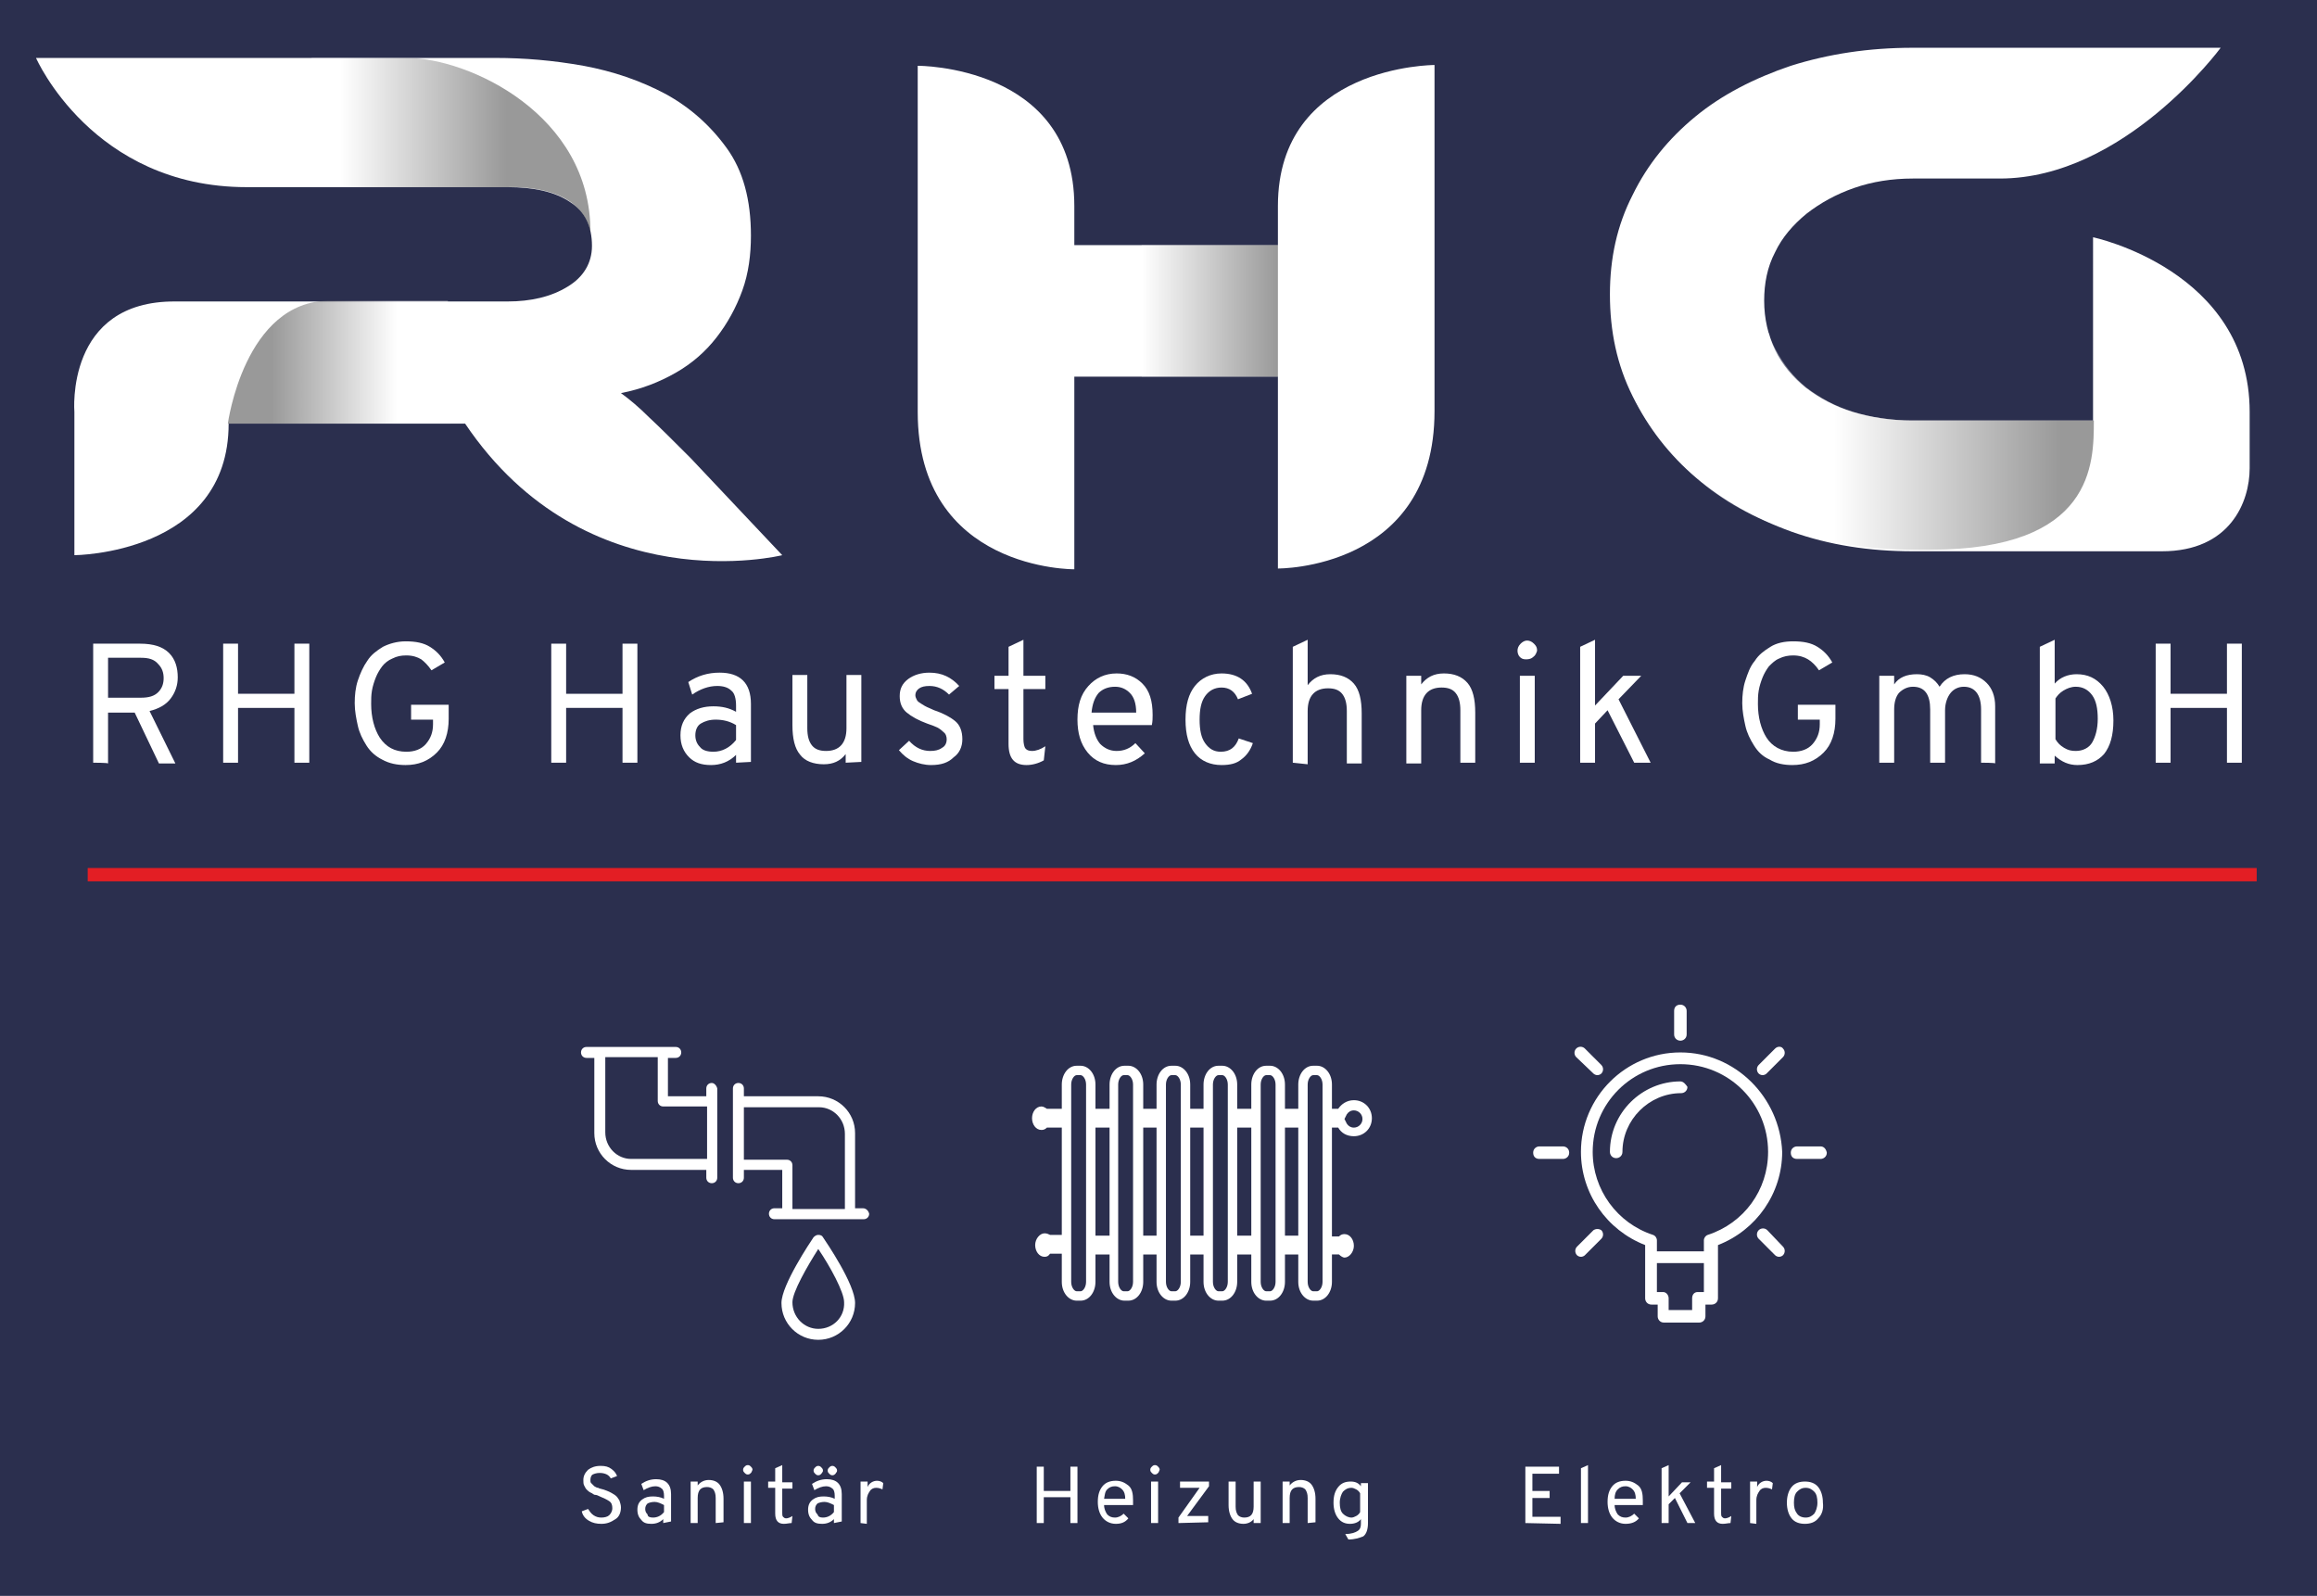 <?xml version="1.0" encoding="iso-8859-1"?>
<!-- Generator: Adobe Illustrator 26.2.1, SVG Export Plug-In . SVG Version: 6.00 Build 0)  -->
<svg version="1.1" id="Layer_1" xmlns="http://www.w3.org/2000/svg" xmlns:xlink="http://www.w3.org/1999/xlink" x="0px" y="0px"
	 width="295.9px" height="203.8px" viewBox="0 0 295.9 203.8" enable-background="new 0 0 295.9 203.8" xml:space="preserve">
<rect fill="#2B2F4E" width="295.9" height="203.8"/>
<g>
	<path fill="#FFFFFF" d="M88.2,58.5c-2.2-2.2-4-4-5.3-5.2c-1.3-1.3-2.5-2.3-3.6-3.1c2.6-0.5,4.9-1.4,7-2.6c2.1-1.2,3.8-2.7,5.2-4.5
		c1.4-1.8,2.5-3.8,3.3-6c0.8-2.2,1.1-4.6,1.1-7c0-4.6-1-8.3-3.1-11.2c-2.1-2.9-4.7-5.2-7.8-6.9c-3.2-1.7-6.7-2.9-10.5-3.6
		c-3.9-0.7-7.6-1-11.2-1H4.6c0,0,7.2,16.5,26.9,16.5s33.3,0,33.3,0c3.4,0,6.1,0.6,8,1.9c1.9,1.2,2.8,3.1,2.8,5.6
		c0,2.2-1.1,4-3.1,5.2c-2.1,1.3-4.7,1.9-7.7,1.9c0,0-27.7,0-42.4,0C8.3,38.4,9.5,52.6,9.5,52.6v18.3c0,0,19.7-0.1,19.7-16.8h30.2
		c15.5,23,40.5,16.8,40.5,16.8L88.2,58.5z"/>
	
		<linearGradient id="SVGID_1_" gradientUnits="userSpaceOnUse" x1="43.447" y1="191.751" x2="64.672" y2="191.751" gradientTransform="matrix(1 0 0 -1 0 210.263)">
		<stop  offset="0" style="stop-color:#FFFFFF"/>
		<stop  offset="1" style="stop-color:#000000"/>
	</linearGradient>
	<path opacity="0.4" fill="url(#SVGID_1_)" enable-background="new    " d="M39.8,23.9c16.2,0,26.2,0,26.2,0c7.6,0.3,9.1,4,9.4,5.8
		C75.5,14.6,59.8,7.4,52,7.4c-7.8,0-12.2,0-12.2,0S39.8,23.9,39.8,23.9z"/>
	
		<linearGradient id="SVGID_00000160151613716792103930000011561406135150418599_" gradientUnits="userSpaceOnUse" x1="50.749" y1="164.016" x2="34.662" y2="164.016" gradientTransform="matrix(1 0 0 -1 0 210.263)">
		<stop  offset="0" style="stop-color:#FFFFFF"/>
		<stop  offset="1" style="stop-color:#000000"/>
	</linearGradient>
	<path opacity="0.4" fill="url(#SVGID_00000160151613716792103930000011561406135150418599_)" enable-background="new    " d="
		M57.2,38.4c-4.1,0-9.5,0-15.1,0c-10.9,0-13,15.7-13,15.7h28.4L57.2,38.4z"/>
</g>
<g>
	<g>
		<path fill="#FFFFFF" d="M163.2,26.3v5h-26v-5c0-18-20-17.9-20-17.9c0,0,0,23.9,0,44.2s20,20.1,20,20.1V48.1h26v24.5
			c0,0,20,0.2,20-20.1c0-20.3,0-44.2,0-44.2S163.2,8.3,163.2,26.3z"/>
	</g>
	
		<linearGradient id="SVGID_00000162338984464709993770000001841270185374721182_" gradientUnits="userSpaceOnUse" x1="145.811" y1="170.516" x2="163.241" y2="170.516" gradientTransform="matrix(1 0 0 -1 0 210.263)">
		<stop  offset="0" style="stop-color:#FFFFFF"/>
		<stop  offset="1" style="stop-color:#000000"/>
	</linearGradient>
	
		<rect x="145.8" y="31.3" opacity="0.4" fill="url(#SVGID_00000162338984464709993770000001841270185374721182_)" enable-background="new    " width="17.4" height="16.8"/>
</g>
<g>
	<path fill="#FFFFFF" d="M208.5,24.9c1.9-3.9,4.6-7.2,8-10c3.4-2.8,7.5-4.9,12.2-6.5c4.8-1.5,9.9-2.3,15.6-2.3h39.3
		c0,0-12.3,16.7-28.2,16.7h-11.1c-2.7,0-5.2,0.4-7.5,1.2c-2.3,0.8-4.3,1.9-6.1,3.3c-1.7,1.4-3.1,3-4,4.9c-1,1.9-1.4,4-1.4,6.2
		c0,2.3,0.5,4.4,1.4,6.3s2.3,3.5,3.9,4.8c1.7,1.3,3.7,2.4,6,3.1c2.3,0.7,4.9,1.1,7.6,1.1h23.1V30.3c0,0,20,4.2,20,22.3
		c0,0,0,5.9,0,7.2c0,4.3-2.5,10.6-11.2,10.6c-14.2,0-31.8,0-31.8,0c-5.6,0-10.7-0.8-15.5-2.5c-4.7-1.7-8.8-4-12.2-6.9
		c-3.4-2.9-6.1-6.4-8.1-10.4c-2-4-2.9-8.3-2.9-13C205.6,33,206.5,28.8,208.5,24.9z"/>
	
		<linearGradient id="SVGID_00000165199220450422597920000015579812453219009211_" gradientUnits="userSpaceOnUse" x1="-2608.653" y1="153.781" x2="-2637.686" y2="153.781" gradientTransform="matrix(-1 0 0 -1 -2374.46 210.263)">
		<stop  offset="0" style="stop-color:#FFFFFF"/>
		<stop  offset="1" style="stop-color:#000000"/>
	</linearGradient>
	<path opacity="0.4" fill="url(#SVGID_00000165199220450422597920000015579812453219009211_)" enable-background="new    " d="
		M216.6,61c-3.4-2.9-6.1-6.3-8-10.3l17.3-8.2c0.2,0.8,0.5,1.5,0.9,2.2c1,1.9,2.3,3.5,3.9,4.8c1.7,1.3,3.7,2.4,6,3.1
		c2.3,0.7,4.9,1.1,7.6,1.1h23.1c0,5.5,0,16.5-20.9,16.5c-1.4,0-2.2,0-2.2,0c-5.6,0-10.7-0.8-15.5-2.5C224.1,66.3,220,64,216.6,61z"
		/>
</g>
<g>
	<path fill="#FFFFFF" d="M76.8,194.6c-0.6,0-1.1-0.1-1.6-0.4s-0.8-0.7-0.9-1.2l0.8-0.3c0.2,0.3,0.4,0.6,0.7,0.8
		c0.3,0.2,0.6,0.3,1,0.3c0.4,0,0.8-0.1,1-0.3c0.2-0.2,0.4-0.5,0.4-0.9c0-0.4-0.1-0.7-0.4-0.9c-0.3-0.2-0.7-0.4-1.2-0.6
		c-0.2-0.1-0.4-0.2-0.6-0.2s-0.3-0.2-0.6-0.3c-0.2-0.1-0.4-0.3-0.5-0.4s-0.2-0.3-0.3-0.5c-0.1-0.2-0.1-0.4-0.1-0.7
		c0-0.5,0.2-0.9,0.6-1.3c0.4-0.3,0.9-0.5,1.6-0.5c0.6,0,1,0.1,1.4,0.4s0.6,0.6,0.7,0.9l-0.8,0.3c-0.1-0.2-0.3-0.4-0.5-0.5
		c-0.2-0.1-0.5-0.2-0.9-0.2c-0.4,0-0.7,0.1-0.9,0.2s-0.3,0.4-0.3,0.7c0,0.2,0,0.3,0.1,0.4c0.1,0.1,0.2,0.2,0.4,0.4
		c0.2,0.1,0.3,0.2,0.5,0.2c0.1,0.1,0.3,0.1,0.6,0.2c0.3,0.1,0.6,0.2,0.8,0.3c0.2,0.1,0.4,0.2,0.7,0.4s0.4,0.4,0.6,0.7
		c0.1,0.3,0.2,0.6,0.2,0.9c0,0.6-0.2,1.2-0.7,1.5C78,194.4,77.5,194.6,76.8,194.6z"/>
	<path fill="#FFFFFF" d="M84.7,194.5V194c-0.4,0.4-0.9,0.6-1.5,0.6s-1-0.1-1.3-0.5c-0.3-0.3-0.5-0.7-0.5-1.3c0-0.6,0.2-1,0.6-1.3
		c0.4-0.3,0.8-0.4,1.4-0.4c0.5,0,1,0.1,1.4,0.3v-0.4c0-0.4-0.1-0.8-0.3-0.9c-0.2-0.2-0.5-0.3-0.8-0.3c-0.5,0-1,0.2-1.5,0.5l-0.3-0.8
		c0.6-0.4,1.2-0.6,1.9-0.6c1.2,0,1.9,0.6,1.9,1.9v3.5L84.7,194.5L84.7,194.5z M83.4,193.8c0.5,0,1-0.2,1.4-0.7v-0.9
		c-0.4-0.2-0.8-0.4-1.2-0.4c-0.4,0-0.7,0.1-0.9,0.2c-0.2,0.2-0.3,0.4-0.3,0.7c0,0.3,0.1,0.5,0.3,0.7C82.7,193.7,83,193.8,83.4,193.8
		z"/>
	<path fill="#FFFFFF" d="M91.4,194.5v-3.2c0-0.5-0.1-0.8-0.3-1.1c-0.2-0.2-0.5-0.3-0.8-0.3c-0.8,0-1.2,0.4-1.2,1.4v3.2h-0.9v-5.3
		h0.9v0.5c0.3-0.4,0.8-0.7,1.4-0.7c0.6,0,1.1,0.2,1.4,0.6c0.3,0.4,0.5,1,0.5,1.8v3L91.4,194.5L91.4,194.5z"/>
	<path fill="#FFFFFF" d="M95.9,188.1c-0.1,0.1-0.2,0.2-0.4,0.2s-0.3-0.1-0.4-0.2s-0.2-0.2-0.2-0.4c0-0.2,0.1-0.3,0.2-0.4
		c0.1-0.1,0.2-0.2,0.4-0.2c0.2,0,0.3,0.1,0.4,0.2s0.2,0.2,0.2,0.4C96,187.9,96,188,95.9,188.1z M95,194.5v-5.3h0.9v5.3H95z"/>
	<path fill="#FFFFFF" d="M100.1,194.6c-0.7,0-1.1-0.4-1.1-1.3V190h-0.9v-0.8H99v-1.7l0.9-0.4v2.2h1.3v0.8h-1.3v3.1
		c0,0.2,0,0.4,0.1,0.5c0.1,0.1,0.2,0.2,0.4,0.2c0.2,0,0.5-0.1,0.8-0.3l-0.1,0.9C100.8,194.5,100.5,194.6,100.1,194.6z"/>
	<path fill="#FFFFFF" d="M106.5,194.5V194c-0.4,0.4-0.9,0.6-1.5,0.6s-1-0.1-1.3-0.5c-0.3-0.3-0.5-0.7-0.5-1.3c0-0.6,0.2-1,0.6-1.3
		c0.4-0.3,0.8-0.4,1.4-0.4c0.5,0,1,0.1,1.4,0.3v-0.4c0-0.4-0.1-0.8-0.3-0.9c-0.2-0.2-0.5-0.3-0.8-0.3c-0.5,0-1,0.2-1.5,0.5l-0.3-0.8
		c0.6-0.4,1.2-0.6,1.9-0.6c1.2,0,1.9,0.6,1.9,1.9v3.5L106.5,194.5L106.5,194.5z M104.9,188.2c-0.1,0.1-0.2,0.2-0.4,0.2
		s-0.3-0.1-0.4-0.2c-0.1-0.1-0.2-0.2-0.2-0.4s0.1-0.3,0.2-0.4c0.1-0.1,0.2-0.2,0.4-0.2s0.3,0.1,0.4,0.2s0.2,0.2,0.2,0.4
		S105,188,104.9,188.2z M105.1,193.8c0.5,0,1-0.2,1.4-0.7v-0.9c-0.4-0.2-0.8-0.4-1.2-0.4c-0.4,0-0.7,0.1-0.9,0.2
		c-0.2,0.2-0.3,0.4-0.3,0.7c0,0.3,0.1,0.5,0.3,0.7C104.5,193.7,104.7,193.8,105.1,193.8z M106.7,188.2c-0.1,0.1-0.2,0.2-0.4,0.2
		s-0.3-0.1-0.4-0.2c-0.1-0.1-0.2-0.2-0.2-0.4s0.1-0.3,0.2-0.4s0.2-0.2,0.4-0.2s0.3,0.1,0.4,0.2s0.2,0.2,0.2,0.4
		S106.8,188,106.7,188.2z"/>
	<path fill="#FFFFFF" d="M109.9,194.5v-5.3h0.9v0.7c0.2-0.5,0.7-0.8,1.2-0.8c0.3,0,0.6,0.1,0.8,0.3l-0.1,0.8
		c-0.2-0.1-0.5-0.2-0.8-0.2c-0.3,0-0.6,0.1-0.8,0.4s-0.4,0.6-0.4,1.2v3L109.9,194.5L109.9,194.5z"/>
	<path fill="#FFFFFF" d="M136.7,194.5v-3.3h-3.4v3.3h-0.9v-7.2h0.9v3.1h3.4v-3.1h0.9v7.2H136.7z"/>
	<path fill="#FFFFFF" d="M142.5,194.6c-0.7,0-1.3-0.3-1.7-0.8c-0.4-0.5-0.6-1.2-0.6-2c0-0.9,0.2-1.5,0.6-2s1-0.7,1.7-0.7
		c0.6,0,1.1,0.2,1.6,0.6s0.6,1.1,0.6,1.9c0,0.2,0,0.4,0,0.6H141c0,0.5,0.2,0.9,0.4,1.2c0.3,0.3,0.6,0.4,1,0.4c0.4,0,0.8-0.2,1.1-0.5
		l0.6,0.6C143.7,194.4,143.2,194.6,142.5,194.6z M141,191.4h2.7c0-0.5-0.1-0.9-0.4-1.2c-0.2-0.2-0.5-0.4-0.9-0.4
		c-0.4,0-0.7,0.1-1,0.4S141.1,190.9,141,191.4z"/>
	<path fill="#FFFFFF" d="M147.9,188.1c-0.1,0.1-0.2,0.2-0.4,0.2c-0.2,0-0.3-0.1-0.4-0.2s-0.2-0.2-0.2-0.4c0-0.2,0.1-0.3,0.2-0.4
		c0.1-0.1,0.2-0.2,0.4-0.2c0.2,0,0.3,0.1,0.4,0.2s0.2,0.2,0.2,0.4C148,187.9,148,188,147.9,188.1z M147,194.5v-5.3h0.9v5.3H147z"/>
	<path fill="#FFFFFF" d="M150.5,194.5v-0.7l2.7-3.8h-2.5v-0.8h3.7v0.6l-2.8,3.8h2.7v0.8L150.5,194.5L150.5,194.5z"/>
	<path fill="#FFFFFF" d="M160.1,194.5V194c-0.3,0.4-0.8,0.6-1.3,0.6c-0.6,0-1.1-0.2-1.4-0.6s-0.5-1-0.5-1.8v-3h0.9v3.2
		c0,0.5,0.1,0.8,0.3,1.1c0.2,0.2,0.5,0.3,0.8,0.3c0.8,0,1.2-0.4,1.2-1.4v-3.2h0.9v5.3L160.1,194.5L160.1,194.5z"/>
	<path fill="#FFFFFF" d="M167,194.5v-3.2c0-0.5-0.1-0.8-0.3-1.1c-0.2-0.2-0.5-0.3-0.8-0.3c-0.8,0-1.2,0.4-1.2,1.4v3.2h-0.9v-5.3h0.9
		v0.5c0.3-0.4,0.8-0.7,1.4-0.7c0.6,0,1.1,0.2,1.4,0.6s0.5,1,0.5,1.8v3L167,194.5L167,194.5z"/>
	<path fill="#FFFFFF" d="M172.2,196.6l-0.4-0.7c0.8,0,1.3-0.2,1.6-0.4c0.3-0.2,0.4-0.5,0.4-0.9V194c-0.3,0.4-0.8,0.6-1.4,0.6
		c-0.6,0-1.1-0.2-1.5-0.7c-0.4-0.5-0.6-1.2-0.6-2c0-0.9,0.2-1.5,0.6-2c0.4-0.5,0.9-0.7,1.6-0.7c0.6,0,1,0.2,1.3,0.6v-0.4h0.9v5.1
		c0,0.8-0.2,1.4-0.6,1.7C173.6,196.4,173,196.6,172.2,196.6z M172.6,193.8c0.2,0,0.4-0.1,0.6-0.2c0.2-0.1,0.4-0.3,0.5-0.5v-2.4
		c-0.1-0.2-0.3-0.4-0.5-0.5c-0.2-0.1-0.4-0.2-0.6-0.2c-0.5,0-0.8,0.2-1.1,0.5c-0.2,0.3-0.4,0.8-0.4,1.4c0,0.6,0.1,1.1,0.4,1.4
		C171.8,193.6,172.2,193.8,172.6,193.8z"/>
	<path fill="#FFFFFF" d="M194.8,194.5v-7.2h4.3v0.9h-3.4v2.2h2.2v0.9h-2.2v2.4h3.6v0.9L194.8,194.5L194.8,194.5z"/>
	<path fill="#FFFFFF" d="M201.9,194.5v-7l0.9-0.4v7.4H201.9z"/>
	<path fill="#FFFFFF" d="M207.6,194.6c-0.7,0-1.3-0.3-1.7-0.8c-0.4-0.5-0.6-1.2-0.6-2c0-0.9,0.2-1.5,0.6-2s1-0.7,1.7-0.7
		c0.6,0,1.1,0.2,1.6,0.6s0.6,1.1,0.6,1.9c0,0.2,0,0.4,0,0.6h-3.6c0,0.5,0.2,0.9,0.4,1.2c0.3,0.3,0.6,0.4,1,0.4
		c0.4,0,0.8-0.2,1.1-0.5l0.6,0.6C208.9,194.4,208.3,194.6,207.6,194.6z M206.2,191.4h2.7c0-0.5-0.1-0.9-0.4-1.2
		c-0.2-0.2-0.5-0.4-0.9-0.4c-0.4,0-0.7,0.1-1,0.4S206.2,190.9,206.2,191.4z"/>
	<path fill="#FFFFFF" d="M216.5,194.5h-1l-1.6-3.2l-0.8,0.8v2.4h-0.9v-7l0.9-0.4v4l1.7-1.8h1.1l-1.4,1.4L216.5,194.5z"/>
	<path fill="#FFFFFF" d="M220,194.6c-0.7,0-1.1-0.4-1.1-1.3V190H218v-0.8h0.9v-1.7l0.9-0.4v2.2h1.3v0.8h-1.3v3.1
		c0,0.2,0,0.4,0.1,0.5c0.1,0.1,0.2,0.2,0.4,0.2c0.2,0,0.5-0.1,0.8-0.3l-0.1,0.9C220.7,194.5,220.4,194.6,220,194.6z"/>
	<path fill="#FFFFFF" d="M223.5,194.5v-5.3h0.9v0.7c0.2-0.5,0.7-0.8,1.2-0.8c0.3,0,0.6,0.1,0.8,0.3l-0.1,0.8
		c-0.2-0.1-0.5-0.2-0.8-0.2c-0.3,0-0.6,0.1-0.8,0.4s-0.4,0.6-0.4,1.2v3L223.5,194.5L223.5,194.5z"/>
	<path fill="#FFFFFF" d="M232.2,193.9c-0.4,0.5-1,0.7-1.7,0.7c-0.7,0-1.3-0.2-1.7-0.7c-0.4-0.5-0.6-1.2-0.6-2s0.2-1.5,0.6-2
		c0.4-0.5,1-0.7,1.7-0.7c0.7,0,1.3,0.2,1.7,0.7c0.4,0.5,0.6,1.2,0.6,2C232.9,192.7,232.7,193.4,232.2,193.9z M229.5,193.3
		c0.2,0.3,0.6,0.5,1.1,0.5s0.8-0.2,1.1-0.5c0.2-0.3,0.4-0.8,0.4-1.4c0-0.6-0.1-1.1-0.4-1.4s-0.6-0.5-1.1-0.5s-0.8,0.2-1.1,0.5
		s-0.4,0.8-0.4,1.4C229.1,192.5,229.2,192.9,229.5,193.3z"/>
</g>
<line fill="none" stroke="#E31E24" stroke-width="1.701" stroke-miterlimit="10" x1="11.2" y1="111.7" x2="288.2" y2="111.7"/>
<g>
	<path fill="#FFFFFF" d="M214.6,134.4c-7,0-12.7,5.7-12.7,12.7c0,5.3,3.3,10,8.2,11.9v6.8c0,0.4,0.3,0.8,0.8,0.8h0.8v1.5
		c0,0.4,0.3,0.8,0.8,0.8h4.5c0.4,0,0.8-0.3,0.8-0.8v-1.5h0.8c0.4,0,0.8-0.3,0.8-0.8V159c4.9-1.9,8.2-6.6,8.2-11.9
		C227.3,140.1,221.6,134.4,214.6,134.4L214.6,134.4z M216.8,165c-0.4,0-0.7,0.3-0.7,0.8v1.5h-3v-1.5c0-0.4-0.3-0.8-0.7-0.8h-0.8
		v-3.7h6v3.7H216.8z M218.1,157.7c-0.3,0.1-0.5,0.4-0.5,0.7v1.4h-6v-1.4c0-0.3-0.2-0.6-0.5-0.7c-4.6-1.5-7.7-5.8-7.7-10.6
		c0-6.2,5-11.2,11.2-11.2c6.2,0,11.2,5,11.2,11.2C225.8,152,222.7,156.2,218.1,157.7L218.1,157.7z"/>
	<path fill="#FFFFFF" d="M214.6,132.9c0.4,0,0.8-0.3,0.8-0.8v-3c0-0.4-0.3-0.8-0.8-0.8s-0.8,0.3-0.8,0.8v3
		C213.8,132.6,214.2,132.9,214.6,132.9L214.6,132.9z"/>
	<path fill="#FFFFFF" d="M232.5,146.4h-3c-0.4,0-0.8,0.3-0.8,0.8s0.3,0.8,0.8,0.8h3c0.4,0,0.8-0.3,0.8-0.8
		C233.2,146.7,232.9,146.4,232.5,146.4L232.5,146.4z"/>
	<path fill="#FFFFFF" d="M199.6,146.4h-3c-0.4,0-0.8,0.3-0.8,0.8s0.3,0.8,0.8,0.8h3c0.4,0,0.8-0.3,0.8-0.8
		C200.4,146.7,200,146.4,199.6,146.4L199.6,146.4z"/>
	<path fill="#FFFFFF" d="M226.7,133.9l-2.1,2.1c-0.3,0.3-0.3,0.8,0,1.1c0.1,0.1,0.3,0.2,0.5,0.2c0.2,0,0.4-0.1,0.5-0.2l2.1-2.1
		c0.3-0.3,0.3-0.8,0-1.1C227.5,133.6,227,133.6,226.7,133.9L226.7,133.9z"/>
	<path fill="#FFFFFF" d="M203.5,157.1l-2.1,2.1c-0.3,0.3-0.3,0.8,0,1.1c0.1,0.1,0.3,0.2,0.5,0.2s0.4-0.1,0.5-0.2l2.1-2.1
		c0.3-0.3,0.3-0.8,0-1.1C204.2,156.9,203.8,156.9,203.5,157.1L203.5,157.1z"/>
	<path fill="#FFFFFF" d="M225.7,157.1c-0.3-0.3-0.8-0.3-1.1,0c-0.3,0.3-0.3,0.8,0,1.1l2.1,2.1c0.1,0.1,0.3,0.2,0.5,0.2
		s0.4-0.1,0.5-0.2c0.3-0.3,0.3-0.8,0-1.1L225.7,157.1z"/>
	<path fill="#FFFFFF" d="M203.5,137.1c0.1,0.1,0.3,0.2,0.5,0.2s0.4-0.1,0.5-0.2c0.3-0.3,0.3-0.8,0-1.1l-2.1-2.1
		c-0.3-0.3-0.8-0.3-1.1,0c-0.3,0.3-0.3,0.8,0,1.1L203.5,137.1z"/>
	<path fill="#FFFFFF" d="M214.6,138.1c-4.9,0-9,4-9,9c0,0.4,0.3,0.8,0.8,0.8c0.4,0,0.8-0.3,0.8-0.8c0-4.1,3.4-7.5,7.5-7.5
		c0.4,0,0.8-0.3,0.8-0.8C215.3,138.5,215,138.1,214.6,138.1L214.6,138.1z"/>
</g>
<g>
	<path fill="#FFFFFF" d="M11.9,97.4V82.2h6c1.7,0,2.9,0.4,3.7,1.2c0.8,0.8,1.1,1.9,1.1,3.1c0,1-0.3,1.9-0.9,2.7
		c-0.6,0.8-1.5,1.3-2.7,1.6l3.3,6.7h-2.1l-3.1-6.5h-3.4v6.5C13.8,97.4,11.9,97.4,11.9,97.4z M13.8,89.1h4.2c1,0,1.7-0.2,2.2-0.7
		c0.5-0.5,0.7-1.1,0.7-1.8c0-0.7-0.2-1.3-0.7-1.8C19.7,84.2,19,84,18,84h-4.2V89.1z"/>
	<path fill="#FFFFFF" d="M37.6,97.4v-7h-7.2v7h-1.9V82.2h1.9v6.4h7.2v-6.4h1.9v15.2H37.6z"/>
	<path fill="#FFFFFF" d="M51.8,97.7c-1.1,0-2.1-0.2-3-0.7c-0.8-0.4-1.5-1-2-1.8c-0.5-0.8-0.9-1.6-1.1-2.5c-0.2-0.9-0.4-1.9-0.4-2.9
		c0-1,0.1-2,0.4-2.9c0.3-0.9,0.7-1.8,1.2-2.5c0.5-0.8,1.2-1.3,2-1.8c0.8-0.4,1.8-0.7,2.9-0.7c1.3,0,2.3,0.2,3.1,0.7s1.4,1.1,1.9,2
		l-1.7,1c-0.4-0.6-0.9-1.1-1.3-1.4c-0.5-0.3-1.1-0.5-1.9-0.5c-0.7,0-1.2,0.1-1.8,0.4c-0.5,0.2-1,0.6-1.3,1c-0.3,0.4-0.6,0.9-0.8,1.4
		s-0.4,1.1-0.5,1.7c-0.1,0.6-0.1,1.1-0.1,1.7c0,1.7,0.4,3.2,1.1,4.3c0.8,1.2,1.9,1.8,3.4,1.8c1,0,1.9-0.3,2.5-1s0.9-1.5,0.9-2.5
		v-0.6h-2.8V90h4.8v1.8c0,1.8-0.5,3.3-1.5,4.3C54.7,97.2,53.4,97.7,51.8,97.7z"/>
	<path fill="#FFFFFF" d="M79.5,97.4v-7h-7.2v7h-1.9V82.2h1.9v6.4h7.2v-6.4h1.9v15.2H79.5z"/>
	<path fill="#FFFFFF" d="M94,97.4v-1c-0.9,0.9-2,1.3-3.2,1.3c-1.2,0-2.1-0.3-2.8-1c-0.7-0.7-1.1-1.6-1.1-2.8s0.4-2.1,1.2-2.8
		c0.8-0.6,1.8-0.9,3-0.9c1.1,0,2,0.2,2.9,0.7v-0.8c0-0.9-0.2-1.6-0.6-1.9c-0.4-0.4-1-0.6-1.8-0.6c-1.1,0-2.2,0.4-3.2,1.1l-0.5-1.6
		c1.2-0.8,2.5-1.2,4-1.2c2.6,0,4,1.3,4,4v7.4L94,97.4L94,97.4z M91.1,96c1.1,0,2.1-0.5,2.9-1.5v-1.9c-0.8-0.5-1.7-0.7-2.6-0.7
		c-0.8,0-1.4,0.2-1.9,0.5c-0.5,0.3-0.7,0.9-0.7,1.5c0,0.6,0.2,1.1,0.6,1.5C89.7,95.8,90.3,96,91.1,96z"/>
	<path fill="#FFFFFF" d="M108,97.4v-1.1c-0.7,0.9-1.6,1.3-2.8,1.3c-1.3,0-2.4-0.4-3-1.2c-0.7-0.8-1-2.1-1-3.8v-6.4h1.9V93
		c0,1,0.2,1.7,0.6,2.2s1,0.7,1.8,0.7c1.7,0,2.6-1,2.6-2.9v-6.8h1.9v11.1L108,97.4L108,97.4z"/>
	<path fill="#FFFFFF" d="M118.9,97.7c-0.8,0-1.6-0.2-2.3-0.5c-0.7-0.3-1.3-0.8-1.8-1.4l1.3-1.2c0.8,0.9,1.7,1.3,2.7,1.3
		c0.6,0,1.1-0.1,1.5-0.4c0.4-0.2,0.6-0.6,0.6-1.1c0-0.3-0.1-0.7-0.4-0.9c-0.3-0.3-0.6-0.5-0.8-0.6s-0.7-0.3-1.3-0.5
		c-1.1-0.4-2-0.9-2.6-1.4c-0.6-0.5-0.9-1.2-0.9-2.1c0-0.9,0.3-1.6,1.1-2.2c0.7-0.5,1.6-0.8,2.7-0.8c1.6,0,2.8,0.6,3.8,1.7l-1.3,1.1
		c-0.7-0.7-1.5-1.1-2.5-1.1c-0.6,0-1,0.1-1.3,0.3s-0.5,0.5-0.5,0.9c0,0.2,0.1,0.4,0.2,0.6s0.3,0.3,0.6,0.5c0.3,0.2,0.5,0.3,0.7,0.4
		s0.5,0.2,0.9,0.4c1.2,0.4,2.1,0.9,2.7,1.4s0.9,1.3,0.9,2.3c0,1-0.4,1.8-1.1,2.3C121.1,97.4,120.2,97.7,118.9,97.7z"/>
	<path fill="#FFFFFF" d="M131.1,97.7c-1.6,0-2.3-0.9-2.3-2.7V88h-1.8v-1.7h1.8v-3.7l1.9-0.9v4.6h2.8V88h-2.8v6.4
		c0,0.5,0.1,0.9,0.2,1.1c0.2,0.3,0.5,0.4,0.9,0.4c0.5,0,1.1-0.2,1.7-0.6l-0.2,1.8C132.6,97.5,131.8,97.7,131.1,97.7z"/>
	<path fill="#FFFFFF" d="M142.5,97.7c-1.5,0-2.7-0.5-3.6-1.6c-0.9-1.1-1.3-2.5-1.3-4.2c0-1.8,0.4-3.2,1.4-4.3c0.9-1,2.1-1.6,3.6-1.6
		c1.3,0,2.4,0.4,3.3,1.3s1.3,2.2,1.3,4c0,0.4,0,0.8-0.1,1.3h-7.5c0.1,1,0.4,1.8,0.9,2.4c0.6,0.6,1.3,0.9,2.1,0.9
		c0.9,0,1.7-0.3,2.4-1l1.2,1.3C145.1,97.2,143.9,97.7,142.5,97.7z M139.4,91h5.7c0-1.2-0.3-2-0.8-2.5c-0.5-0.5-1.1-0.8-1.9-0.8
		c-0.9,0-1.6,0.3-2.1,0.8C139.8,89.1,139.5,89.9,139.4,91z"/>
	<path fill="#FFFFFF" d="M156,97.7c-1.4,0-2.6-0.5-3.4-1.5c-0.8-1-1.2-2.4-1.2-4.3s0.4-3.3,1.2-4.3s2-1.6,3.4-1.6
		c2,0,3.3,0.9,3.9,2.6l-1.8,0.7c-0.4-1-1.1-1.5-2.1-1.5c-0.9,0-1.6,0.4-2.1,1.1c-0.5,0.7-0.7,1.7-0.7,3c0,1.3,0.2,2.3,0.7,3
		c0.5,0.7,1.1,1.1,2,1.1c1.2,0,1.9-0.6,2.3-1.7l1.8,0.6c-0.3,0.9-0.8,1.6-1.5,2.1C157.9,97.5,157.1,97.7,156,97.7z"/>
	<path fill="#FFFFFF" d="M165.1,97.4V82.6l1.9-0.9v5.8c0.7-0.9,1.6-1.4,2.9-1.4c1.3,0,2.3,0.4,3,1.2c0.7,0.8,1,2.1,1,3.8v6.4H172
		v-6.7c0-1-0.2-1.7-0.6-2.2s-1-0.7-1.8-0.7c-1.7,0-2.6,1-2.6,2.9v6.8L165.1,97.4L165.1,97.4z"/>
	<path fill="#FFFFFF" d="M186.5,97.4v-6.7c0-1-0.2-1.7-0.6-2.2s-1-0.7-1.8-0.7c-1.7,0-2.6,1-2.6,2.9v6.8h-1.9V86.3h1.9v1.1
		c0.7-0.9,1.6-1.4,2.9-1.4c1.3,0,2.3,0.4,3,1.2c0.7,0.8,1,2.1,1,3.8v6.4H186.5z"/>
	<path fill="#FFFFFF" d="M195.8,83.9c-0.2,0.2-0.5,0.3-0.9,0.3s-0.6-0.1-0.8-0.3c-0.2-0.2-0.3-0.5-0.3-0.8c0-0.3,0.1-0.6,0.4-0.9
		c0.2-0.2,0.5-0.4,0.8-0.4c0.3,0,0.6,0.1,0.9,0.4s0.4,0.5,0.4,0.9C196.2,83.4,196.1,83.7,195.8,83.9z M194.1,97.4V86.3h1.9v11.1
		L194.1,97.4L194.1,97.4z"/>
	<path fill="#FFFFFF" d="M210.8,97.4h-2.1l-3.4-6.7l-1.6,1.7v5h-1.9V82.6l1.9-0.9v8.4l3.6-3.8h2.3l-2.9,3L210.8,97.4z"/>
	<path fill="#FFFFFF" d="M228.9,97.7c-1.1,0-2.1-0.2-2.9-0.7c-0.9-0.4-1.5-1-2-1.8c-0.5-0.8-0.9-1.6-1.1-2.5
		c-0.2-0.9-0.4-1.9-0.4-2.9c0-1,0.1-2,0.4-2.9c0.3-0.9,0.6-1.8,1.2-2.5c0.5-0.8,1.2-1.3,2-1.8s1.8-0.7,2.9-0.7
		c1.3,0,2.3,0.2,3.1,0.7s1.4,1.1,1.9,2l-1.7,1c-0.4-0.6-0.9-1.1-1.4-1.4c-0.5-0.3-1.1-0.5-1.9-0.5c-0.6,0-1.2,0.1-1.8,0.4
		c-0.5,0.2-0.9,0.6-1.3,1c-0.3,0.4-0.6,0.9-0.8,1.4c-0.2,0.5-0.4,1.1-0.5,1.7c-0.1,0.6-0.1,1.1-0.1,1.7c0,1.7,0.4,3.2,1.1,4.3
		s1.9,1.8,3.4,1.8c1,0,1.9-0.3,2.5-1s0.9-1.5,0.9-2.5v-0.6h-2.8V90h4.8v1.8c0,1.8-0.5,3.3-1.5,4.3C231.8,97.2,230.5,97.7,228.9,97.7
		z"/>
	<path fill="#FFFFFF" d="M253,97.4v-6.8c0-1.9-0.8-2.9-2.2-2.9c-0.7,0-1.3,0.3-1.7,0.8c-0.4,0.5-0.7,1.3-0.7,2.2v6.7h-1.9v-6.8
		c0-1.9-0.7-2.9-2.2-2.9c-0.7,0-1.3,0.3-1.8,0.8c-0.4,0.5-0.6,1.2-0.6,2.1v6.8H240V86.3h1.9v1.1c0.6-0.9,1.6-1.3,2.9-1.3
		c0.6,0,1.2,0.1,1.7,0.4s0.9,0.7,1.2,1.2c0.7-1.1,1.8-1.6,3.2-1.6c1.2,0,2.1,0.4,2.8,1.1c0.7,0.7,1.1,1.7,1.1,3v7.3
		C254.9,97.4,253,97.4,253,97.4z"/>
	<path fill="#FFFFFF" d="M265.3,97.7c-1.1,0-2-0.4-2.9-1.2v1h-1.9V82.6l1.9-0.9v5.6c0.7-0.8,1.7-1.2,2.8-1.2c1.4,0,2.5,0.5,3.4,1.6
		c0.8,1,1.3,2.5,1.3,4.3c0,1.9-0.4,3.3-1.2,4.3C267.9,97.2,266.8,97.7,265.3,97.7z M265.1,95.9c0.9,0,1.7-0.4,2.1-1.1s0.7-1.7,0.7-3
		c0-1.3-0.2-2.3-0.7-3c-0.5-0.7-1.2-1.1-2.1-1.1c-0.6,0-1.1,0.2-1.6,0.5c-0.5,0.3-0.8,0.7-1,1v5.2c0.3,0.5,0.6,0.8,1.1,1.1
		C264.1,95.8,264.5,95.9,265.1,95.9z"/>
	<path fill="#FFFFFF" d="M284.4,97.4v-7h-7.2v7h-1.9V82.2h1.9v6.4h7.2v-6.4h1.9v15.2H284.4z"/>
</g>
<g>
	<path fill="#FFFFFF" d="M90.9,138.3c-0.4,0-0.7,0.3-0.7,0.7v1h-4.9v-4.9h1c0.4,0,0.7-0.3,0.7-0.7s-0.3-0.7-0.7-0.7H74.9
		c-0.4,0-0.7,0.3-0.7,0.7s0.3,0.7,0.7,0.7h1v9.6c0,2.6,2.1,4.7,4.7,4.7h9.6v1c0,0.4,0.3,0.7,0.7,0.7c0.4,0,0.7-0.3,0.7-0.7V139
		C91.5,138.6,91.2,138.3,90.9,138.3L90.9,138.3z M80.6,148c-1.8,0-3.3-1.5-3.3-3.4v-9.6H84v5.6c0,0.4,0.3,0.7,0.7,0.7h5.6v6.7H80.6z
		"/>
	<path fill="#FFFFFF" d="M110.2,154.3h-1v-9.6c0-2.6-2.1-4.7-4.7-4.7H95v-1c0-0.4-0.3-0.7-0.7-0.7c-0.4,0-0.7,0.3-0.7,0.7v11.4
		c0,0.4,0.3,0.7,0.7,0.7c0.4,0,0.7-0.3,0.7-0.7v-1h4.9v4.9h-1c-0.4,0-0.7,0.3-0.7,0.7s0.3,0.7,0.7,0.7h11.4c0.4,0,0.7-0.3,0.7-0.7
		C110.9,154.6,110.6,154.3,110.2,154.3L110.2,154.3z M100.5,148.1H95v-6.7h9.6c1.8,0,3.3,1.5,3.3,3.4v9.6h-6.7v-5.6
		C101.2,148.4,100.9,148.1,100.5,148.1L100.5,148.1z"/>
	<path fill="#FFFFFF" d="M104.5,157.7c-0.2,0-0.4,0.1-0.6,0.3c-0.4,0.6-4.1,6.1-4.1,8.4c0,2.6,2.1,4.7,4.7,4.7s4.7-2.1,4.7-4.7
		c0-2.4-3.7-7.8-4.1-8.4C105,157.8,104.8,157.7,104.5,157.7L104.5,157.7z M104.5,169.7c-1.8,0-3.3-1.5-3.3-3.4
		c0-1.3,1.9-4.6,3.3-6.8c1.5,2.2,3.3,5.5,3.3,6.8C107.9,168.2,106.4,169.7,104.5,169.7L104.5,169.7z"/>
</g>
<g>
	<path fill="#FFFFFF" d="M133,141.3c-0.7,0-1.2,0.7-1.2,1.5c0,0.8,0.5,1.5,1.2,1.5c0.3,0,0.5-0.1,0.7-0.3h2.1v-2.4h-2.1
		C133.5,141.5,133.3,141.3,133,141.3z"/>
	<path fill="#FFFFFF" d="M133.4,157.5c-0.6,0-1.2,0.7-1.2,1.5c0,0.8,0.5,1.5,1.2,1.5c0.3,0,0.5-0.1,0.7-0.4h2.1v-2.4h-2.1
		C133.9,157.6,133.7,157.5,133.4,157.5z"/>
	<path fill="#FFFFFF" d="M148.1,144v-2.4H146v-3.1c0-1.4-0.9-2.4-1.9-2.4h-0.5c-1.1,0-1.9,1.1-1.9,2.4v25.2c0,1.4,0.9,2.4,1.9,2.4
		h0.5c1.1,0,1.9-1.1,1.9-2.4v-3.5h2.4v-2.4H146V144L148.1,144L148.1,144z M144.7,163.7c0,0.7-0.4,1.2-0.7,1.2h-0.5
		c-0.3,0-0.7-0.5-0.7-1.2v-25.2c0-0.7,0.4-1.2,0.7-1.2h0.5c0.3,0,0.7,0.5,0.7,1.2V163.7z"/>
	<path fill="#FFFFFF" d="M154,144v-2.4h-2v-3.1c0-1.4-0.9-2.4-1.9-2.4h-0.5c-1.1,0-1.9,1.1-1.9,2.4v25.2c0,1.4,0.9,2.4,1.9,2.4h0.5
		c1.1,0,1.9-1.1,1.9-2.4v-3.5h2.7v-2.4H152V144L154,144L154,144z M150.8,163.7c0,0.7-0.4,1.2-0.7,1.2h-0.5c-0.3,0-0.7-0.5-0.7-1.2
		v-25.2c0-0.7,0.4-1.2,0.7-1.2h0.5c0.3,0,0.7,0.5,0.7,1.2V163.7z"/>
	<path fill="#FFFFFF" d="M160.4,144v-2.4h-2.4v-3.1c0-1.4-0.9-2.4-1.9-2.4h-0.5c-1.1,0-1.9,1.1-1.9,2.4v25.2c0,1.4,0.9,2.4,1.9,2.4
		h0.5c1.1,0,1.9-1.1,1.9-2.4v-3.5h2.2v-2.4h-2.2V144L160.4,144L160.4,144z M156.8,163.7c0,0.7-0.4,1.2-0.7,1.2h-0.5
		c-0.3,0-0.7-0.5-0.7-1.2v-25.2c0-0.7,0.4-1.2,0.7-1.2h0.5c0.3,0,0.7,0.5,0.7,1.2V163.7z"/>
	<path fill="#FFFFFF" d="M166.6,144v-2.4h-2.5v-3.1c0-1.4-0.9-2.4-1.9-2.4h-0.5c-1.1,0-1.9,1.1-1.9,2.4v25.2c0,1.4,0.9,2.4,1.9,2.4
		h0.5c1.1,0,1.9-1.1,1.9-2.4v-3.5h2v-2.4h-2V144L166.6,144L166.6,144z M162.9,163.7c0,0.7-0.4,1.2-0.7,1.2h-0.5
		c-0.3,0-0.7-0.5-0.7-1.2v-25.2c0-0.7,0.4-1.2,0.7-1.2h0.5c0.3,0,0.7,0.5,0.7,1.2V163.7z"/>
	<path fill="#FFFFFF" d="M170.9,144c0.4,0.7,1.1,1.1,2,1.1c1.3,0,2.3-1,2.3-2.3c0-1.3-1-2.3-2.3-2.3c-0.9,0-1.6,0.5-2,1.1h-0.8v-3.1
		c0-1.4-0.9-2.4-1.9-2.4h-0.5c-1.1,0-1.9,1.1-1.9,2.4v25.2c0,1.4,0.9,2.4,1.9,2.4h0.5c1.1,0,1.9-1.1,1.9-2.4v-3.5h0.9
		c0.2,0.2,0.5,0.4,0.7,0.4c0.6,0,1.2-0.7,1.2-1.5c0-0.8-0.5-1.5-1.2-1.5c-0.3,0-0.5,0.1-0.7,0.3h-0.9V144L170.9,144L170.9,144z
		 M172,142.3c0.2-0.3,0.5-0.5,0.9-0.5c0.6,0,1.1,0.5,1.1,1.1c0,0.6-0.5,1.1-1.1,1.1c-0.4,0-0.7-0.2-0.9-0.5l-0.3-0.6L172,142.3z
		 M168.9,163.7c0,0.7-0.4,1.2-0.7,1.2h-0.5c-0.3,0-0.7-0.5-0.7-1.2v-25.2c0-0.7,0.4-1.2,0.7-1.2h0.5c0.3,0,0.7,0.5,0.7,1.2V163.7z"
		/>
	<path fill="#FFFFFF" d="M171.7,158.9C171.7,159,171.7,159,171.7,158.9c0,0.1,0,0.1,0,0.1V158.9L171.7,158.9z"/>
	<path fill="#FFFFFF" d="M142.2,144v-2.4h-2.3v-3.1c0-1.4-0.9-2.4-1.9-2.4h-0.5c-1.1,0-1.9,1.1-1.9,2.4v25.2c0,1.4,0.9,2.4,1.9,2.4
		h0.5c1.1,0,1.9-1.1,1.9-2.4v-3.5h2.7v-2.4h-2.7V144L142.2,144L142.2,144z M138.7,163.7c0,0.7-0.4,1.2-0.7,1.2h-0.5
		c-0.3,0-0.7-0.5-0.7-1.2v-25.2c0-0.7,0.4-1.2,0.7-1.2h0.5c0.3,0,0.7,0.5,0.7,1.2V163.7z"/>
</g>
</svg>
